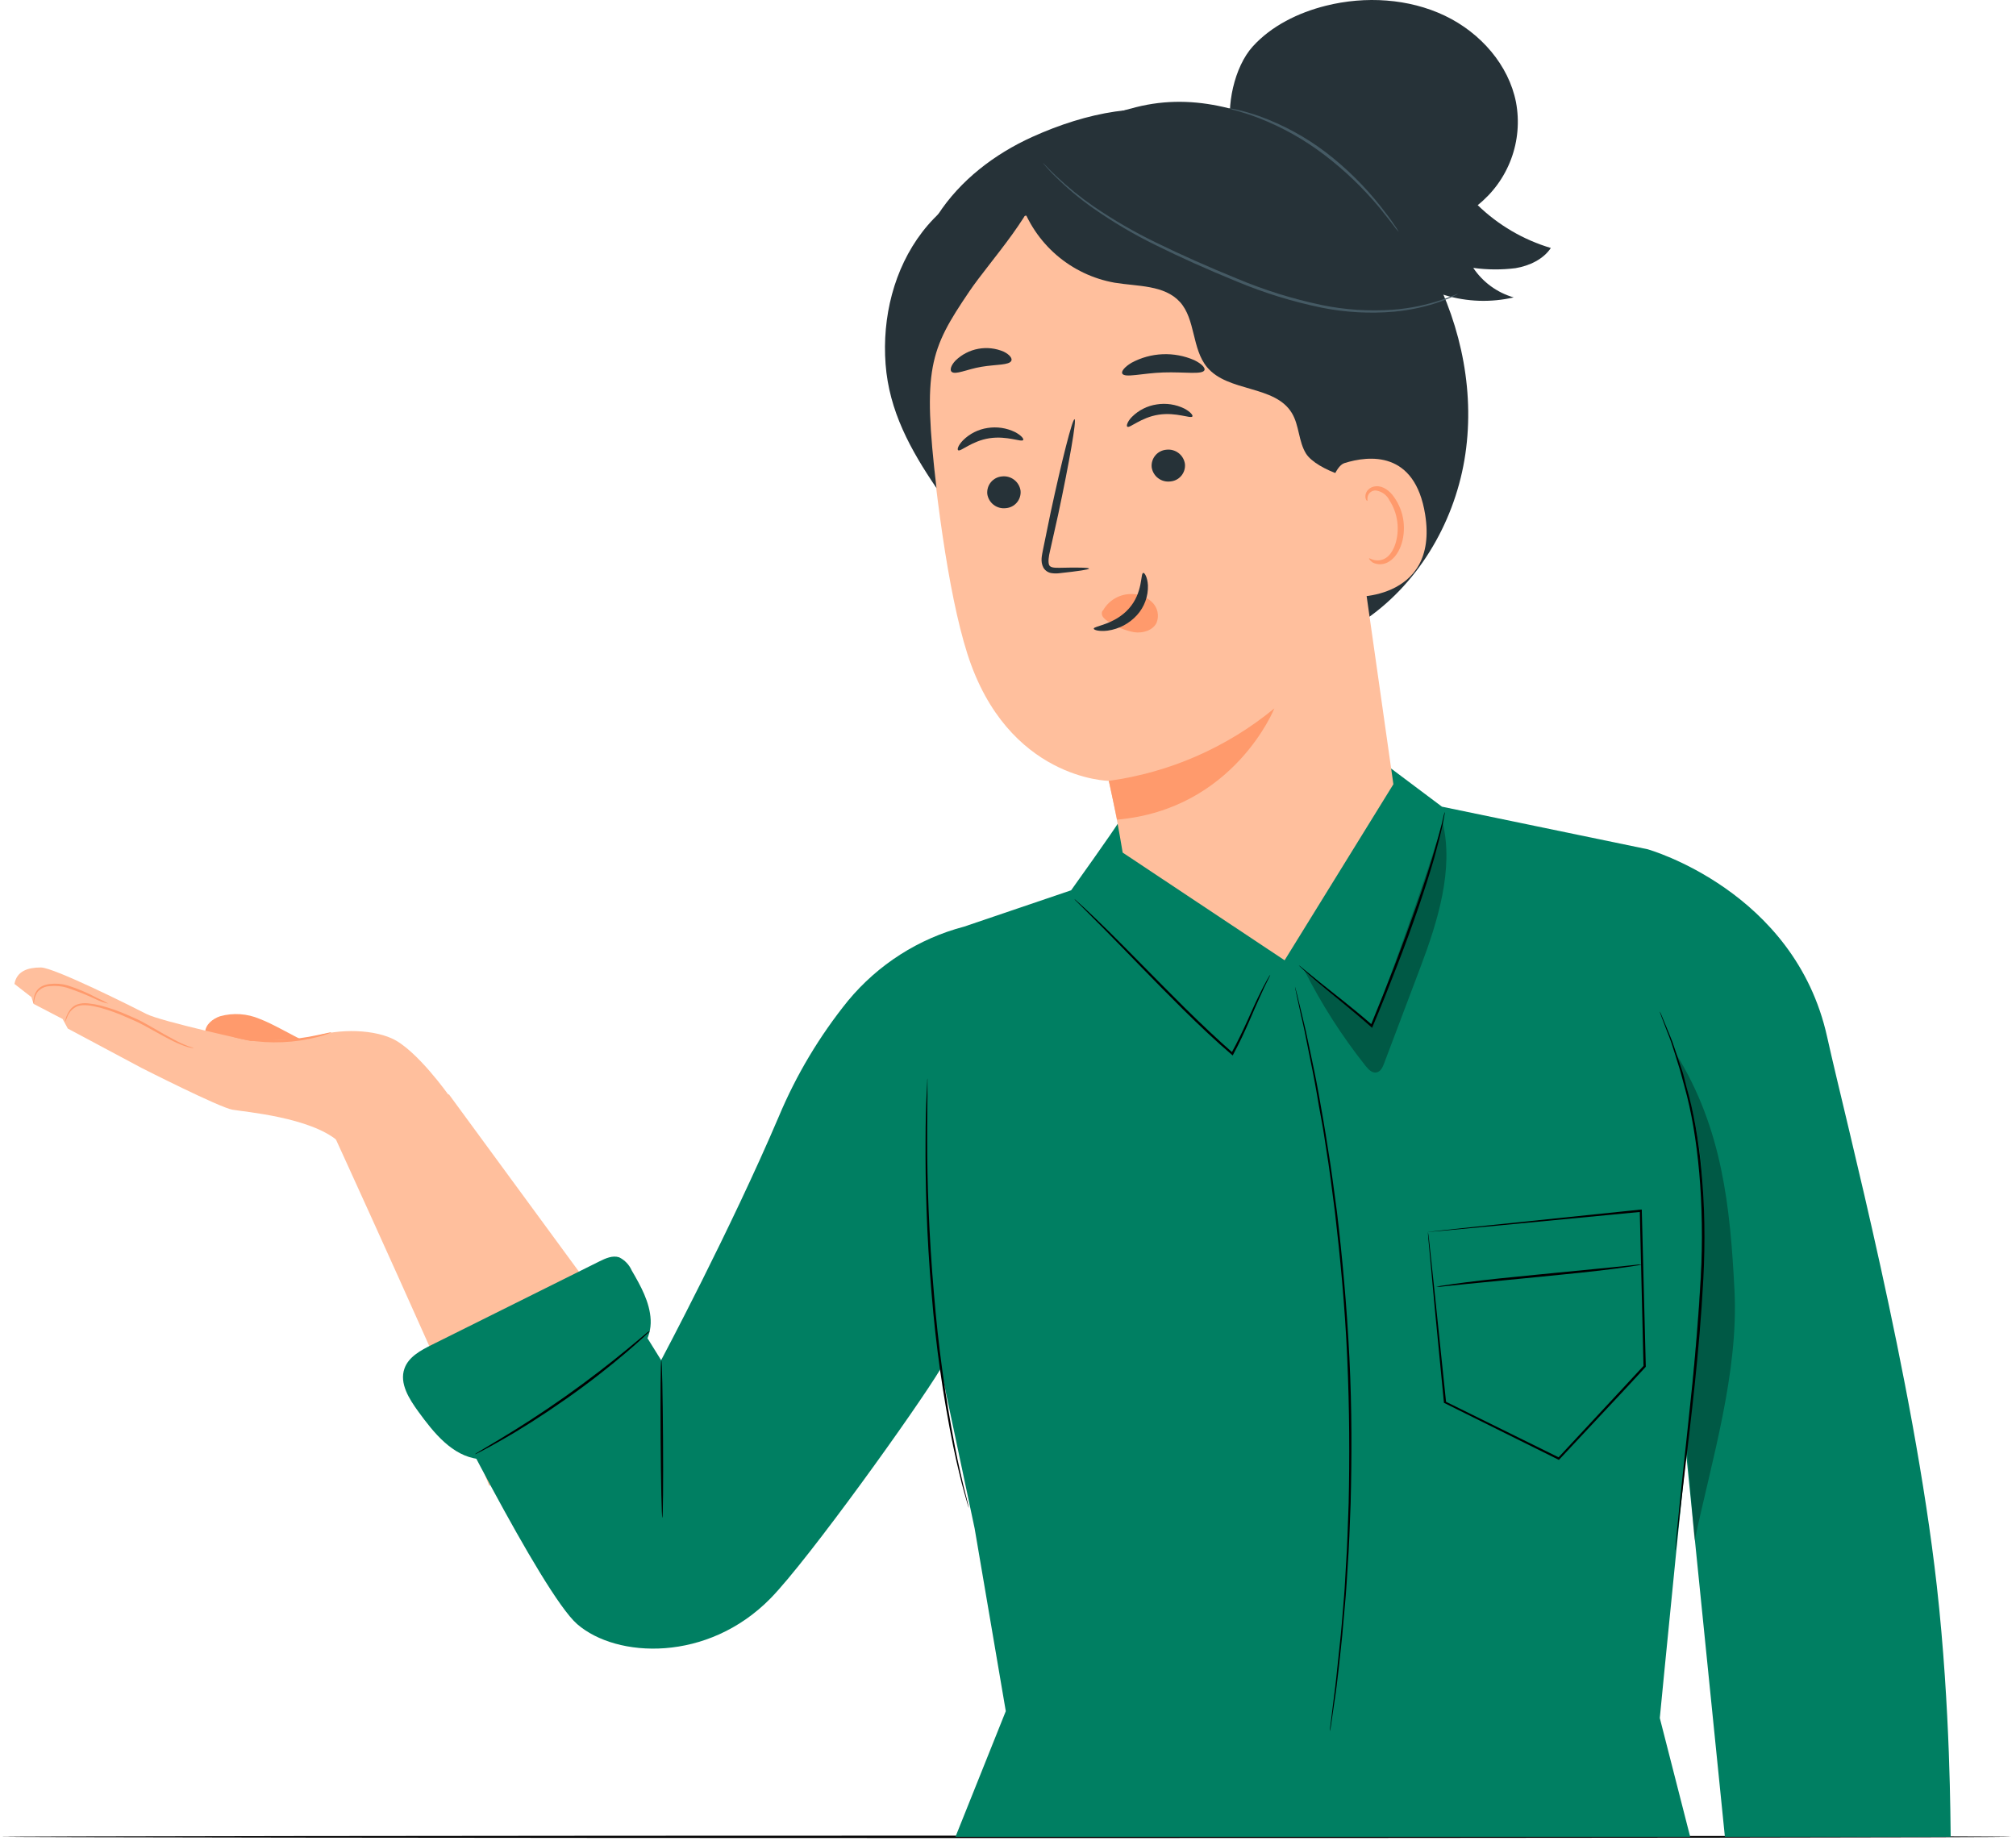 <svg width="427" height="390" viewBox="0 0 427 390" fill="none" xmlns="http://www.w3.org/2000/svg">
<path d="M426.075 389.059C426.075 389.196 330.681 389.314 213.042 389.314C95.403 389.314 0 389.157 0 389.059C0 388.961 95.364 388.804 213.042 388.804C330.721 388.804 426.075 388.912 426.075 389.059Z" fill="black"/>
<path d="M64.621 220.596C62.044 219.371 57.702 216.814 55.017 215.814C52.363 214.678 49.402 214.478 46.619 215.246C45.041 215.775 43.463 217.039 43.453 218.705L53.988 226.476L64.621 223.674V220.596Z" fill="#FF9A6C"/>
<path d="M53.096 220.489C53.096 220.489 34.173 216.382 31.017 214.765C27.861 213.148 11.417 204.917 8.663 204.917C5.909 204.917 3.557 205.661 3.058 208.405L6.654 211.198L7.115 212.629L13.269 215.834L14.357 217.853L30.037 226.222C30.037 226.222 46.481 234.571 49.225 235.042C51.969 235.512 65.67 236.659 71.53 241.647L95.05 231.984C95.05 231.984 88.259 222.341 83.026 219.96C78.361 217.843 70.531 217.843 65.052 220.087L53.096 220.489Z" fill="#FFBF9D"/>
<path d="M68.835 236.276C68.835 236.276 98.774 301.564 103.596 314.676C103.596 314.676 137.063 309.169 138.209 290.598L95.089 231.798L68.835 236.276Z" fill="#FFBF9D"/>
<path d="M41.033 221.968C41.033 221.968 40.915 221.968 40.709 221.968C40.403 221.938 40.101 221.875 39.808 221.782C38.734 221.455 37.692 221.036 36.691 220.528C35.417 219.91 33.937 219.097 32.311 218.185C31.497 217.735 30.645 217.254 29.753 216.794C28.861 216.333 27.891 215.931 26.901 215.5C25.068 214.67 23.175 213.982 21.237 213.442C19.463 213.001 17.758 212.668 16.474 213.099C15.976 213.299 15.524 213.598 15.146 213.979C14.769 214.36 14.473 214.814 14.279 215.314C14.134 215.696 13.967 216.069 13.779 216.431C13.779 216.431 13.779 216.314 13.828 216.118C13.893 215.817 13.982 215.522 14.092 215.236C14.266 214.778 14.5 214.347 14.788 213.952C15.17 213.412 15.701 212.996 16.317 212.756C17.077 212.502 17.884 212.421 18.679 212.521C19.568 212.609 20.449 212.763 21.315 212.982C23.294 213.503 25.228 214.185 27.097 215.02C28.077 215.451 29.057 215.853 29.968 216.333C30.88 216.813 31.723 217.313 32.536 217.774C34.153 218.705 35.603 219.548 36.848 220.194C37.812 220.721 38.811 221.183 39.837 221.576C40.601 221.86 41.033 221.919 41.033 221.968Z" fill="#FF9A6C"/>
<path d="M22.981 212.58C22.058 212.394 21.165 212.084 20.325 211.659C18.304 210.705 16.226 209.877 14.102 209.179C12.94 208.85 11.726 208.747 10.525 208.876C10.046 208.89 9.575 209.002 9.14 209.204C8.706 209.406 8.317 209.694 7.997 210.052C7.614 210.583 7.362 211.197 7.262 211.845C7.253 212.096 7.203 212.345 7.115 212.58C7.069 212.33 7.069 212.075 7.115 211.825C7.151 211.126 7.375 210.449 7.762 209.865C8.062 209.457 8.45 209.122 8.898 208.885C9.411 208.642 9.961 208.486 10.525 208.425C11.789 208.266 13.072 208.362 14.298 208.709C16.452 209.4 18.538 210.285 20.531 211.355C21.369 211.719 22.187 212.128 22.981 212.58Z" fill="#FF9A6C"/>
<path d="M70.217 218.636C70.217 218.636 69.952 218.793 69.453 218.97C68.736 219.229 68.007 219.451 67.267 219.636C64.834 220.269 62.341 220.64 59.829 220.743C57.318 220.852 54.802 220.701 52.322 220.293C51.342 220.126 50.617 219.959 50.098 219.812C49.82 219.771 49.551 219.681 49.304 219.548C49.304 219.469 50.48 219.695 52.381 219.93C54.845 220.235 57.329 220.336 59.809 220.234C62.291 220.106 64.759 219.778 67.189 219.254C69.002 218.901 70.148 218.568 70.217 218.636Z" fill="#FF9A6C"/>
<path d="M348.968 179.877L305.417 170.861L294.637 162.776L237.111 173.87C236.19 175.556 226.87 188.57 226.87 188.57L204.212 196.263C194.583 198.793 185.987 204.277 179.634 211.943C173.593 219.404 168.643 227.686 164.934 236.541C154.742 260.463 140.032 288.099 140.032 288.099L130.81 273.242L91.944 291.548C91.944 291.548 114.709 337.442 122.245 343.998C130.624 351.279 149.891 352.122 163.209 338.539C171.235 330.347 194.432 297.967 199.263 289.863L206.437 323.751L213.032 362.432L202.37 389.058H357.994L351.555 363.892C351.555 363.892 357.896 298.301 359.65 286.09C363.776 257.288 348.968 179.877 348.968 179.877Z" fill="#007F62"/>
<path d="M348.968 179.877C348.968 179.877 380.132 188.619 386.992 219.597C391.147 238.364 405.259 291.862 410.228 335.903C413.168 362.089 413.09 386.285 413.168 389.058H365.344L345.078 188.619L348.968 179.877Z" fill="#007F62"/>
<path d="M269.039 206.475C269.039 206.475 269.039 206.592 268.912 206.798L268.471 207.7C268.079 208.493 267.491 209.66 266.854 211.139C265.472 214.079 263.845 218.44 261.219 223.311L261.092 223.556L260.876 223.37C257.642 220.616 254.134 217.304 250.508 213.727C244.089 207.357 238.463 201.428 234.308 197.223L229.359 192.255L227.997 190.912C227.831 190.764 227.68 190.6 227.546 190.422C227.735 190.541 227.91 190.683 228.066 190.844L229.477 192.118C230.692 193.235 232.417 194.891 234.543 196.969C238.767 201.114 244.441 207.004 250.841 213.364C254.467 216.941 257.956 220.224 261.15 223.027L260.798 223.086C263.444 218.284 265.129 213.942 266.58 211.022C267.295 209.542 267.893 208.405 268.324 207.631C268.52 207.288 268.687 206.994 268.824 206.769C268.885 206.663 268.957 206.565 269.039 206.475Z" fill="black"/>
<path d="M306.025 171.969C306.021 172.2 305.992 172.43 305.936 172.655C305.838 173.145 305.721 173.792 305.574 174.615C305.221 176.3 304.594 178.731 303.79 181.69C302.095 187.57 299.351 195.695 295.95 204.466C294.157 209.111 292.393 213.501 290.746 217.392L290.619 217.696L290.374 217.48C285.935 213.56 281.956 210.473 279.261 208.18C277.908 207.033 276.85 206.112 276.135 205.465L275.341 204.72C275.155 204.544 275.066 204.456 275.076 204.446C275.189 204.505 275.294 204.577 275.39 204.662L276.233 205.357L279.437 207.964C282.191 210.199 286.199 213.227 290.688 217.127L290.315 217.215C291.932 213.295 293.686 208.925 295.47 204.289C298.831 195.469 301.624 187.482 303.398 181.592C304.28 178.652 304.927 176.242 305.358 174.566C305.544 173.772 305.701 173.135 305.819 172.606C305.871 172.389 305.94 172.176 306.025 171.969Z" fill="black"/>
<path d="M205.212 319.41C205.171 319.343 205.141 319.271 205.124 319.194L204.918 318.528C204.742 317.875 204.497 317.012 204.183 315.941C203.85 314.824 203.526 313.442 203.134 311.835C202.742 310.227 202.321 308.385 201.9 306.347C199.731 295.714 198.206 284.96 197.333 274.144C196.225 261.472 195.98 249.957 196.039 241.637C196.039 237.472 196.147 234.101 196.265 231.778C196.323 230.642 196.363 229.75 196.392 229.093C196.392 228.819 196.392 228.583 196.441 228.397C196.431 228.319 196.431 228.24 196.441 228.162C196.449 228.244 196.449 228.326 196.441 228.407V229.103C196.441 229.76 196.441 230.651 196.441 231.778C196.441 234.111 196.363 237.472 196.382 241.637C196.382 249.948 196.715 261.453 197.823 274.095C198.704 284.895 200.176 295.639 202.233 306.278C202.635 308.316 203.007 310.198 203.389 311.766C203.771 313.334 204.056 314.774 204.369 315.892L205.016 318.499L205.163 319.175C205.212 319.332 205.222 319.41 205.212 319.41Z" fill="black"/>
<path d="M351.555 214.236C351.614 214.321 351.66 214.413 351.693 214.511C351.781 214.717 351.898 214.981 352.036 215.314C352.349 216.059 352.771 217.108 353.319 218.431C353.594 219.117 353.917 219.862 354.231 220.695L355.162 223.439C355.495 224.419 355.848 225.487 356.23 226.604C356.612 227.721 356.867 228.946 357.21 230.21C360.15 240.295 361.62 254.887 360.777 270.851C359.934 286.815 358.053 301.231 356.857 311.58C356.259 316.754 355.769 320.958 355.426 323.898C355.26 325.319 355.123 326.446 355.025 327.24L354.907 328.112C354.9 328.212 354.88 328.311 354.848 328.406C354.835 328.309 354.835 328.21 354.848 328.112L354.917 327.23C354.995 326.427 355.103 325.27 355.23 323.879C355.505 320.939 355.936 316.744 356.495 311.541C357.563 301.133 359.366 286.766 360.228 270.831C361.091 254.897 359.64 240.383 356.828 230.299L355.848 226.692L354.868 223.537C354.554 222.557 354.26 221.626 353.986 220.783C353.711 219.94 353.378 219.185 353.114 218.499C352.604 217.157 352.212 216.108 351.918 215.354C351.8 215.011 351.702 214.746 351.624 214.53C351.586 214.436 351.563 214.337 351.555 214.236Z" fill="black"/>
<path d="M140.287 321.468C140.15 321.468 139.983 314 139.924 304.808C139.866 295.615 139.924 288.148 140.071 288.148C140.218 288.148 140.375 295.615 140.434 304.808C140.493 314 140.434 321.468 140.287 321.468Z" fill="black"/>
<path d="M281.701 366.695V366.283C281.701 365.989 281.779 365.597 281.838 365.088C281.975 364.01 282.162 362.471 282.407 360.491C282.534 359.511 282.671 358.384 282.828 357.179C282.985 355.974 283.102 354.641 283.249 353.259C283.534 350.417 283.926 347.193 284.229 343.606C284.376 341.822 284.523 339.941 284.69 337.991C284.857 336.04 284.935 334.002 285.062 331.895C285.356 327.681 285.484 323.163 285.65 318.42C285.866 308.924 285.837 298.477 285.347 287.53C284.857 276.584 283.857 266.176 282.75 256.739C282.132 252.025 281.593 247.546 280.897 243.381C280.574 241.294 280.29 239.275 279.917 237.345C279.545 235.414 279.241 233.562 278.937 231.788C278.34 228.25 277.654 225.075 277.095 222.272C276.811 220.871 276.556 219.567 276.311 218.352C276.066 217.137 275.801 216.069 275.576 215.089L274.596 210.571C274.498 210.071 274.41 209.679 274.351 209.395C274.292 209.111 274.282 208.983 274.282 208.983C274.332 209.111 274.371 209.242 274.4 209.375L274.704 210.542L275.792 215.05L276.566 218.303C276.821 219.499 277.095 220.792 277.399 222.223C277.977 225.016 278.692 228.191 279.31 231.729C279.636 233.5 279.963 235.352 280.29 237.286C280.643 239.246 280.927 241.206 281.27 243.323C281.975 247.497 282.534 251.976 283.171 256.69C284.298 266.137 285.258 276.554 285.807 287.511C286.356 298.467 286.317 308.934 286.072 318.44C285.886 323.193 285.748 327.71 285.435 331.924C285.298 334.031 285.2 336.07 285.033 338.03C284.866 339.99 284.69 341.862 284.533 343.655C284.259 347.242 283.837 350.515 283.553 353.298C283.387 354.719 283.23 356.042 283.093 357.218C282.955 358.394 282.769 359.531 282.622 360.531C282.338 362.491 282.113 364.039 281.966 365.107L281.779 366.303C281.765 366.435 281.738 366.567 281.701 366.695Z" fill="black"/>
<path d="M302.418 260.914H302.614L303.232 260.845L305.633 260.571L314.815 259.591L347.498 256.2H347.743V256.445C347.988 266.333 348.282 277.525 348.586 289.392V289.5L348.517 289.569L344.597 293.812L330.309 309.081L330.182 309.218L330.015 309.13L305.936 297.174L305.829 297.125V297.036C304.78 286.109 303.869 277.074 303.31 270.733C303.016 267.617 302.791 265.167 302.634 263.471C302.565 262.658 302.506 262.031 302.467 261.57C302.428 261.11 302.467 260.943 302.467 260.943C302.467 260.943 302.467 261.178 302.555 261.609C302.644 262.041 302.683 262.717 302.781 263.569C302.957 265.284 303.222 267.744 303.565 270.88C304.221 277.172 305.152 286.158 306.289 297.027L306.172 296.86L330.28 308.747L329.995 308.796L344.254 293.469L348.174 289.236L348.106 289.412C347.822 277.544 347.547 266.362 347.312 256.464L347.567 256.68L314.982 259.796L305.74 260.659L303.281 260.874L302.644 260.933L302.418 260.914Z" fill="black"/>
<path d="M347.802 267.813C347.247 267.967 346.68 268.075 346.107 268.136C345.009 268.312 343.421 268.538 341.452 268.793C337.532 269.292 332.053 269.871 326.026 270.449L310.582 271.958L305.907 272.448C305.34 272.539 304.766 272.582 304.192 272.575C304.747 272.421 305.314 272.313 305.887 272.252C306.985 272.076 308.573 271.85 310.542 271.595C314.462 271.096 319.941 270.517 325.977 269.939L341.412 268.43L346.087 267.94C346.654 267.849 347.228 267.806 347.802 267.813Z" fill="black"/>
<g opacity="0.3">
<path d="M357.269 306.356L358.915 326.378C362.551 309.228 368.264 290.794 367.373 273.291C366.481 255.788 364.834 239.04 354.976 223.193C359.262 235.124 361.228 247.764 360.767 260.433C359.866 280.915 357.269 306.356 357.269 306.356Z" fill="black"/>
</g>
<path d="M133.799 269.087C133.27 267.881 132.333 266.899 131.153 266.313C129.781 265.843 128.292 266.509 126.988 267.156L91.434 284.855C89.092 286.021 86.534 287.403 85.672 289.853C84.545 292.989 86.652 296.301 88.612 298.996C91.885 303.495 95.805 308.395 101.352 309.032L131.937 288.06C135.671 287.511 137.994 283.346 137.817 279.573C137.641 275.8 135.701 272.36 133.799 269.087Z" fill="#007F62"/>
<path d="M137.661 281.905C137.57 282.031 137.465 282.147 137.347 282.248L136.367 283.159C135.524 283.943 134.28 285.051 132.721 286.384C129.595 289.059 125.156 292.616 119.981 296.242C114.807 299.868 110.074 302.857 106.477 304.876C104.693 305.905 103.233 306.709 102.214 307.238L101.038 307.836C100.764 307.973 100.617 308.032 100.607 308.012C100.72 307.905 100.849 307.816 100.989 307.748L102.116 307.062L106.291 304.563C109.809 302.446 114.601 299.408 119.717 295.792C124.832 292.175 129.301 288.677 132.457 286.08L136.21 282.973L137.19 282.14C137.523 281.983 137.651 281.885 137.661 281.905Z" fill="black"/>
<g opacity="0.3">
<path d="M305.564 174.213C301.379 188.109 295.519 203.829 290.57 217.333C286.356 213.756 280.456 209.022 276.233 205.436C279.868 212.647 284.232 219.468 289.257 225.79C289.845 226.525 290.629 227.329 291.54 227.152C292.452 226.976 292.863 226.035 293.177 225.192L300.889 204.779C304.496 195.234 307.975 184.101 305.564 174.213Z" fill="black"/>
</g>
<path d="M239.414 23.028C252.154 19.363 264.071 23.028 275.821 29.124C287.571 35.219 297.048 45.284 303.183 56.995C309.651 69.333 312.512 83.71 310.17 97.44C307.828 111.169 300.066 124.105 288.443 131.74C272.558 142.206 250.664 141.657 234.308 131.965C217.952 122.273 207.182 104.407 204.33 85.601C202.37 72.646 203.958 58.984 210.004 47.381C216.051 35.778 226.743 26.37 239.404 23.018" fill="#263238"/>
<path d="M281.24 62.905C278.781 58.171 278.888 52.556 277.546 47.381C274.606 36.004 264.218 27.781 252.928 24.498C242.432 21.431 230.29 23.734 218.628 29.006C210.651 32.623 203.389 38.169 198.626 45.519C195.511 50.446 193.619 56.046 193.108 61.852C192.596 67.659 193.48 73.503 195.686 78.898L253.889 63.591C259.945 67.511 266.148 71.558 273.155 73.391C275.194 74.021 277.36 74.119 279.447 73.675C280.483 73.43 281.426 72.892 282.165 72.126C282.903 71.36 283.406 70.397 283.612 69.353C283.857 67.021 282.309 64.972 281.24 62.905Z" fill="#263238"/>
<path d="M295.127 166.108L280.104 60.444C279.437 55.447 277.164 50.35 272.136 50.586L219.216 45.49C202.635 46.254 194.853 68.03 196.323 84.523C197.96 102.888 200.675 125.242 204.898 138.492C213.395 165.118 234.847 165.393 234.847 165.393C234.847 165.393 236.151 170.685 237.787 180.583L272.087 203.397L295.127 166.108Z" fill="#FFBF9D"/>
<path d="M209.112 104.623C209.244 105.537 209.728 106.363 210.46 106.925C211.193 107.488 212.116 107.741 213.032 107.632C213.483 107.6 213.923 107.478 214.326 107.273C214.729 107.069 215.086 106.785 215.378 106.44C215.669 106.095 215.889 105.694 216.023 105.263C216.157 104.831 216.203 104.377 216.159 103.927C216.025 103.014 215.541 102.188 214.809 101.625C214.078 101.062 213.156 100.805 212.239 100.909C211.788 100.944 211.349 101.067 210.946 101.274C210.544 101.48 210.187 101.764 209.896 102.11C209.605 102.456 209.386 102.856 209.251 103.288C209.117 103.719 209.069 104.173 209.112 104.623Z" fill="#263238"/>
<path d="M202.938 95.362C203.438 95.754 205.79 93.402 209.563 92.824C213.336 92.246 216.374 93.725 216.717 93.196C216.884 92.961 216.315 92.216 214.983 91.511C213.179 90.636 211.151 90.335 209.171 90.648C207.211 90.939 205.394 91.849 203.987 93.245C202.958 94.304 202.693 95.156 202.938 95.362Z" fill="#263238"/>
<path d="M243.932 98.959C244.061 99.874 244.544 100.703 245.276 101.267C246.009 101.831 246.934 102.086 247.852 101.977C248.303 101.945 248.742 101.823 249.145 101.619C249.548 101.414 249.906 101.131 250.197 100.785C250.489 100.44 250.708 100.04 250.842 99.608C250.976 99.177 251.022 98.722 250.978 98.273C250.849 97.357 250.366 96.529 249.633 95.964C248.901 95.4 247.976 95.145 247.058 95.254C246.608 95.288 246.169 95.41 245.766 95.615C245.364 95.821 245.007 96.104 244.716 96.449C244.425 96.794 244.205 97.194 244.071 97.625C243.936 98.056 243.889 98.509 243.932 98.959Z" fill="#263238"/>
<path d="M238.777 90.374C239.277 90.766 241.639 88.414 245.402 87.836C249.165 87.258 252.213 88.737 252.556 88.208C252.722 87.973 252.154 87.228 250.821 86.523C249.015 85.646 246.983 85.344 245 85.66C243.015 85.953 241.176 86.877 239.757 88.296C238.777 89.276 238.512 90.256 238.777 90.374Z" fill="#263238"/>
<path d="M230.663 120.431C230.663 120.215 228.242 120.166 224.381 120.264C223.401 120.264 222.421 120.264 222.195 119.627C221.97 118.99 222.107 117.873 222.401 116.687C222.95 114.224 223.528 111.64 224.136 108.935C226.488 97.9 228.056 88.894 227.595 88.806C227.135 88.718 224.881 97.626 222.519 108.602C221.96 111.317 221.421 113.914 220.921 116.393C220.725 117.54 220.284 118.872 221 120.235C221.188 120.555 221.448 120.827 221.759 121.03C222.07 121.232 222.424 121.359 222.793 121.401C223.346 121.476 223.906 121.476 224.459 121.401C228.311 120.989 230.682 120.636 230.663 120.431Z" fill="#263238"/>
<path d="M234.857 165.393C247.742 163.622 259.882 158.305 269.921 150.036C269.921 150.036 261.366 171.449 236.601 173.605L234.857 165.393Z" fill="#FF9A6C"/>
<path d="M233.642 129.27C234.22 128.259 235.046 127.412 236.042 126.808C237.038 126.205 238.172 125.865 239.336 125.82C240.181 125.772 241.028 125.895 241.825 126.183C242.622 126.471 243.352 126.918 243.971 127.496C244.57 128.048 244.986 128.771 245.161 129.567C245.336 130.362 245.263 131.193 244.951 131.945C244.157 133.523 242.08 134.18 240.208 133.905C238.333 133.548 236.547 132.822 234.955 131.769C234.481 131.526 234.058 131.193 233.71 130.789C233.54 130.603 233.428 130.371 233.39 130.121C233.351 129.872 233.388 129.616 233.495 129.388" fill="#FF9A6C"/>
<path d="M242.148 121.342C241.521 121.401 242.148 125.497 239.081 128.927C236.013 132.357 231.613 132.583 231.662 133.151C231.662 133.425 232.76 133.798 234.602 133.572C237.004 133.239 239.211 132.07 240.835 130.27C242.393 128.545 243.219 126.282 243.138 123.959C243.03 122.224 242.423 121.283 242.148 121.342Z" fill="#263238"/>
<path d="M237.699 79.123C238.228 80.103 241.913 79.035 246.411 78.888C250.909 78.741 254.673 79.408 255.114 78.398C255.31 77.918 254.545 77.056 252.948 76.281C250.839 75.361 248.549 74.932 246.25 75.027C243.951 75.122 241.704 75.739 239.679 76.83C238.16 77.732 237.464 78.663 237.699 79.123Z" fill="#263238"/>
<path d="M201.537 78.732C202.331 79.486 204.791 78.202 207.907 77.683C211.023 77.164 213.787 77.379 214.218 76.389C214.424 75.909 213.875 75.125 212.601 74.488C210.902 73.757 209.025 73.545 207.205 73.88C205.386 74.215 203.707 75.081 202.38 76.37C201.39 77.418 201.165 78.359 201.537 78.732Z" fill="#263238"/>
<path d="M289.806 53.859C282.671 38.728 256.858 19.941 240.472 23.303L216.178 42.667C217.637 47.062 220.256 50.98 223.757 54.009C227.259 57.038 231.514 59.065 236.072 59.876C240.923 60.68 246.607 60.317 249.92 63.963C253.232 67.609 252.438 73.88 255.643 77.751C260.082 83.122 270.039 81.515 273.626 87.493C275.204 90.1 275.017 93.49 276.625 96.078C278.781 99.517 288.669 102.937 292.305 101.193C295.94 99.449 295.117 92.942 295.911 89.345C297.273 83.22 295.98 80.309 294.843 77.134C292.187 69.608 293.216 61.072 289.806 53.859Z" fill="#263238"/>
<path d="M281.456 105.937C281.152 103.898 282.769 98.753 284.729 98.097C289.962 96.45 299.694 95.401 301.86 109.004C304.8 127.624 285.552 126.732 285.425 126.203C285.298 125.674 282.514 112.934 281.456 105.937Z" fill="#FFBF9D"/>
<path d="M289.982 118.265C290.06 118.186 290.345 118.441 290.962 118.598C291.784 118.81 292.658 118.691 293.392 118.265C295.235 117.236 296.391 113.855 295.95 110.484C295.742 108.883 295.18 107.35 294.304 105.995C294.038 105.441 293.641 104.961 293.148 104.596C292.654 104.23 292.079 103.991 291.472 103.898C291.084 103.858 290.694 103.956 290.372 104.174C290.049 104.393 289.814 104.719 289.708 105.094C289.541 105.652 289.708 106.005 289.619 106.074C289.531 106.142 289.178 105.829 289.198 105.035C289.23 104.56 289.424 104.11 289.747 103.761C290.195 103.289 290.812 103.014 291.462 102.996C292.912 102.869 294.402 103.976 295.303 105.339C296.353 106.824 297.026 108.543 297.263 110.346C297.744 114.11 296.381 117.922 293.814 119.166C293.339 119.392 292.82 119.509 292.295 119.509C291.769 119.509 291.25 119.392 290.776 119.166C290.09 118.676 289.923 118.304 289.982 118.265Z" fill="#FF9A6C"/>
<path d="M220.961 36.405C220.108 44.245 209.651 55.27 205.281 61.768C196.882 74.165 195.392 78.134 198.352 103.378C192.786 95.176 188.317 87.022 187.572 77.134C186.827 67.246 189.316 56.985 195.353 49.126C201.39 41.266 211.102 36.092 221.01 36.386" fill="#263238"/>
<path d="M265.364 9.818C269.284 5.496 274.949 2.684 280.829 1.214C289.208 -0.884 298.41 -0.315 306.034 3.33C313.659 6.976 319.558 13.816 321.097 21.656C321.853 25.684 321.498 29.841 320.068 33.681C318.638 37.522 316.189 40.899 312.983 43.452C317.342 47.678 322.657 50.791 328.476 52.526C326.889 54.908 323.959 56.299 320.999 56.799C318.024 57.171 315.012 57.151 312.042 56.74C314.07 59.77 317.104 61.985 320.607 62.993C315.784 64.106 310.754 63.941 306.015 62.513C301.38 61.108 296.943 59.115 292.814 56.584C278.477 48.263 270.568 40.972 260.886 28.163C259.622 22.636 261.415 14.149 265.364 9.818Z" fill="#263238"/>
<path d="M296.274 49.096C285.748 33.72 272.352 25.498 260.229 22.94L296.274 49.096Z" fill="#263238"/>
<path d="M260.229 22.94C260.785 23.162 261.359 23.336 261.944 23.459C263.052 23.773 264.649 24.253 266.57 24.988C271.571 26.931 276.272 29.57 280.535 32.828C284.798 36.078 288.684 39.796 292.118 43.912C293.412 45.509 294.461 46.852 295.137 47.734C295.473 48.234 295.854 48.703 296.274 49.135C295.99 48.599 295.662 48.088 295.294 47.606C294.666 46.627 293.667 45.303 292.403 43.687C289.054 39.447 285.197 35.636 280.917 32.338C276.603 29.047 271.811 26.437 266.707 24.596C265.168 24.048 263.597 23.594 262.003 23.234C261.421 23.089 260.827 22.99 260.229 22.94Z" fill="#455A64"/>
<path d="M308.818 62.199L308.582 62.278L307.896 62.552C307.308 62.807 306.426 63.14 305.27 63.532C302.002 64.626 298.612 65.317 295.176 65.59C290.082 65.969 284.96 65.639 279.957 64.61C273.828 63.322 267.837 61.455 262.062 59.034C255.888 56.515 250.067 53.928 244.882 51.39C240.278 49.162 235.846 46.593 231.623 43.706C228.784 41.751 226.104 39.575 223.607 37.199C222.705 36.366 222.058 35.67 221.647 35.239L221.127 34.72C221.01 34.612 220.951 34.553 220.941 34.563C220.931 34.573 220.941 34.632 221.088 34.759L221.568 35.318C221.99 35.808 222.617 36.523 223.528 37.386C225.984 39.831 228.643 42.063 231.476 44.059C235.684 47.015 240.117 49.637 244.735 51.899C249.929 54.477 255.741 57.084 261.925 59.612C267.736 62.04 273.768 63.901 279.937 65.168C284.99 66.177 290.161 66.461 295.294 66.011C298.725 65.698 302.103 64.954 305.348 63.797C306.495 63.355 307.367 62.993 307.945 62.699L308.602 62.376C308.749 62.248 308.827 62.209 308.818 62.199Z" fill="#455A64"/>
</svg>
